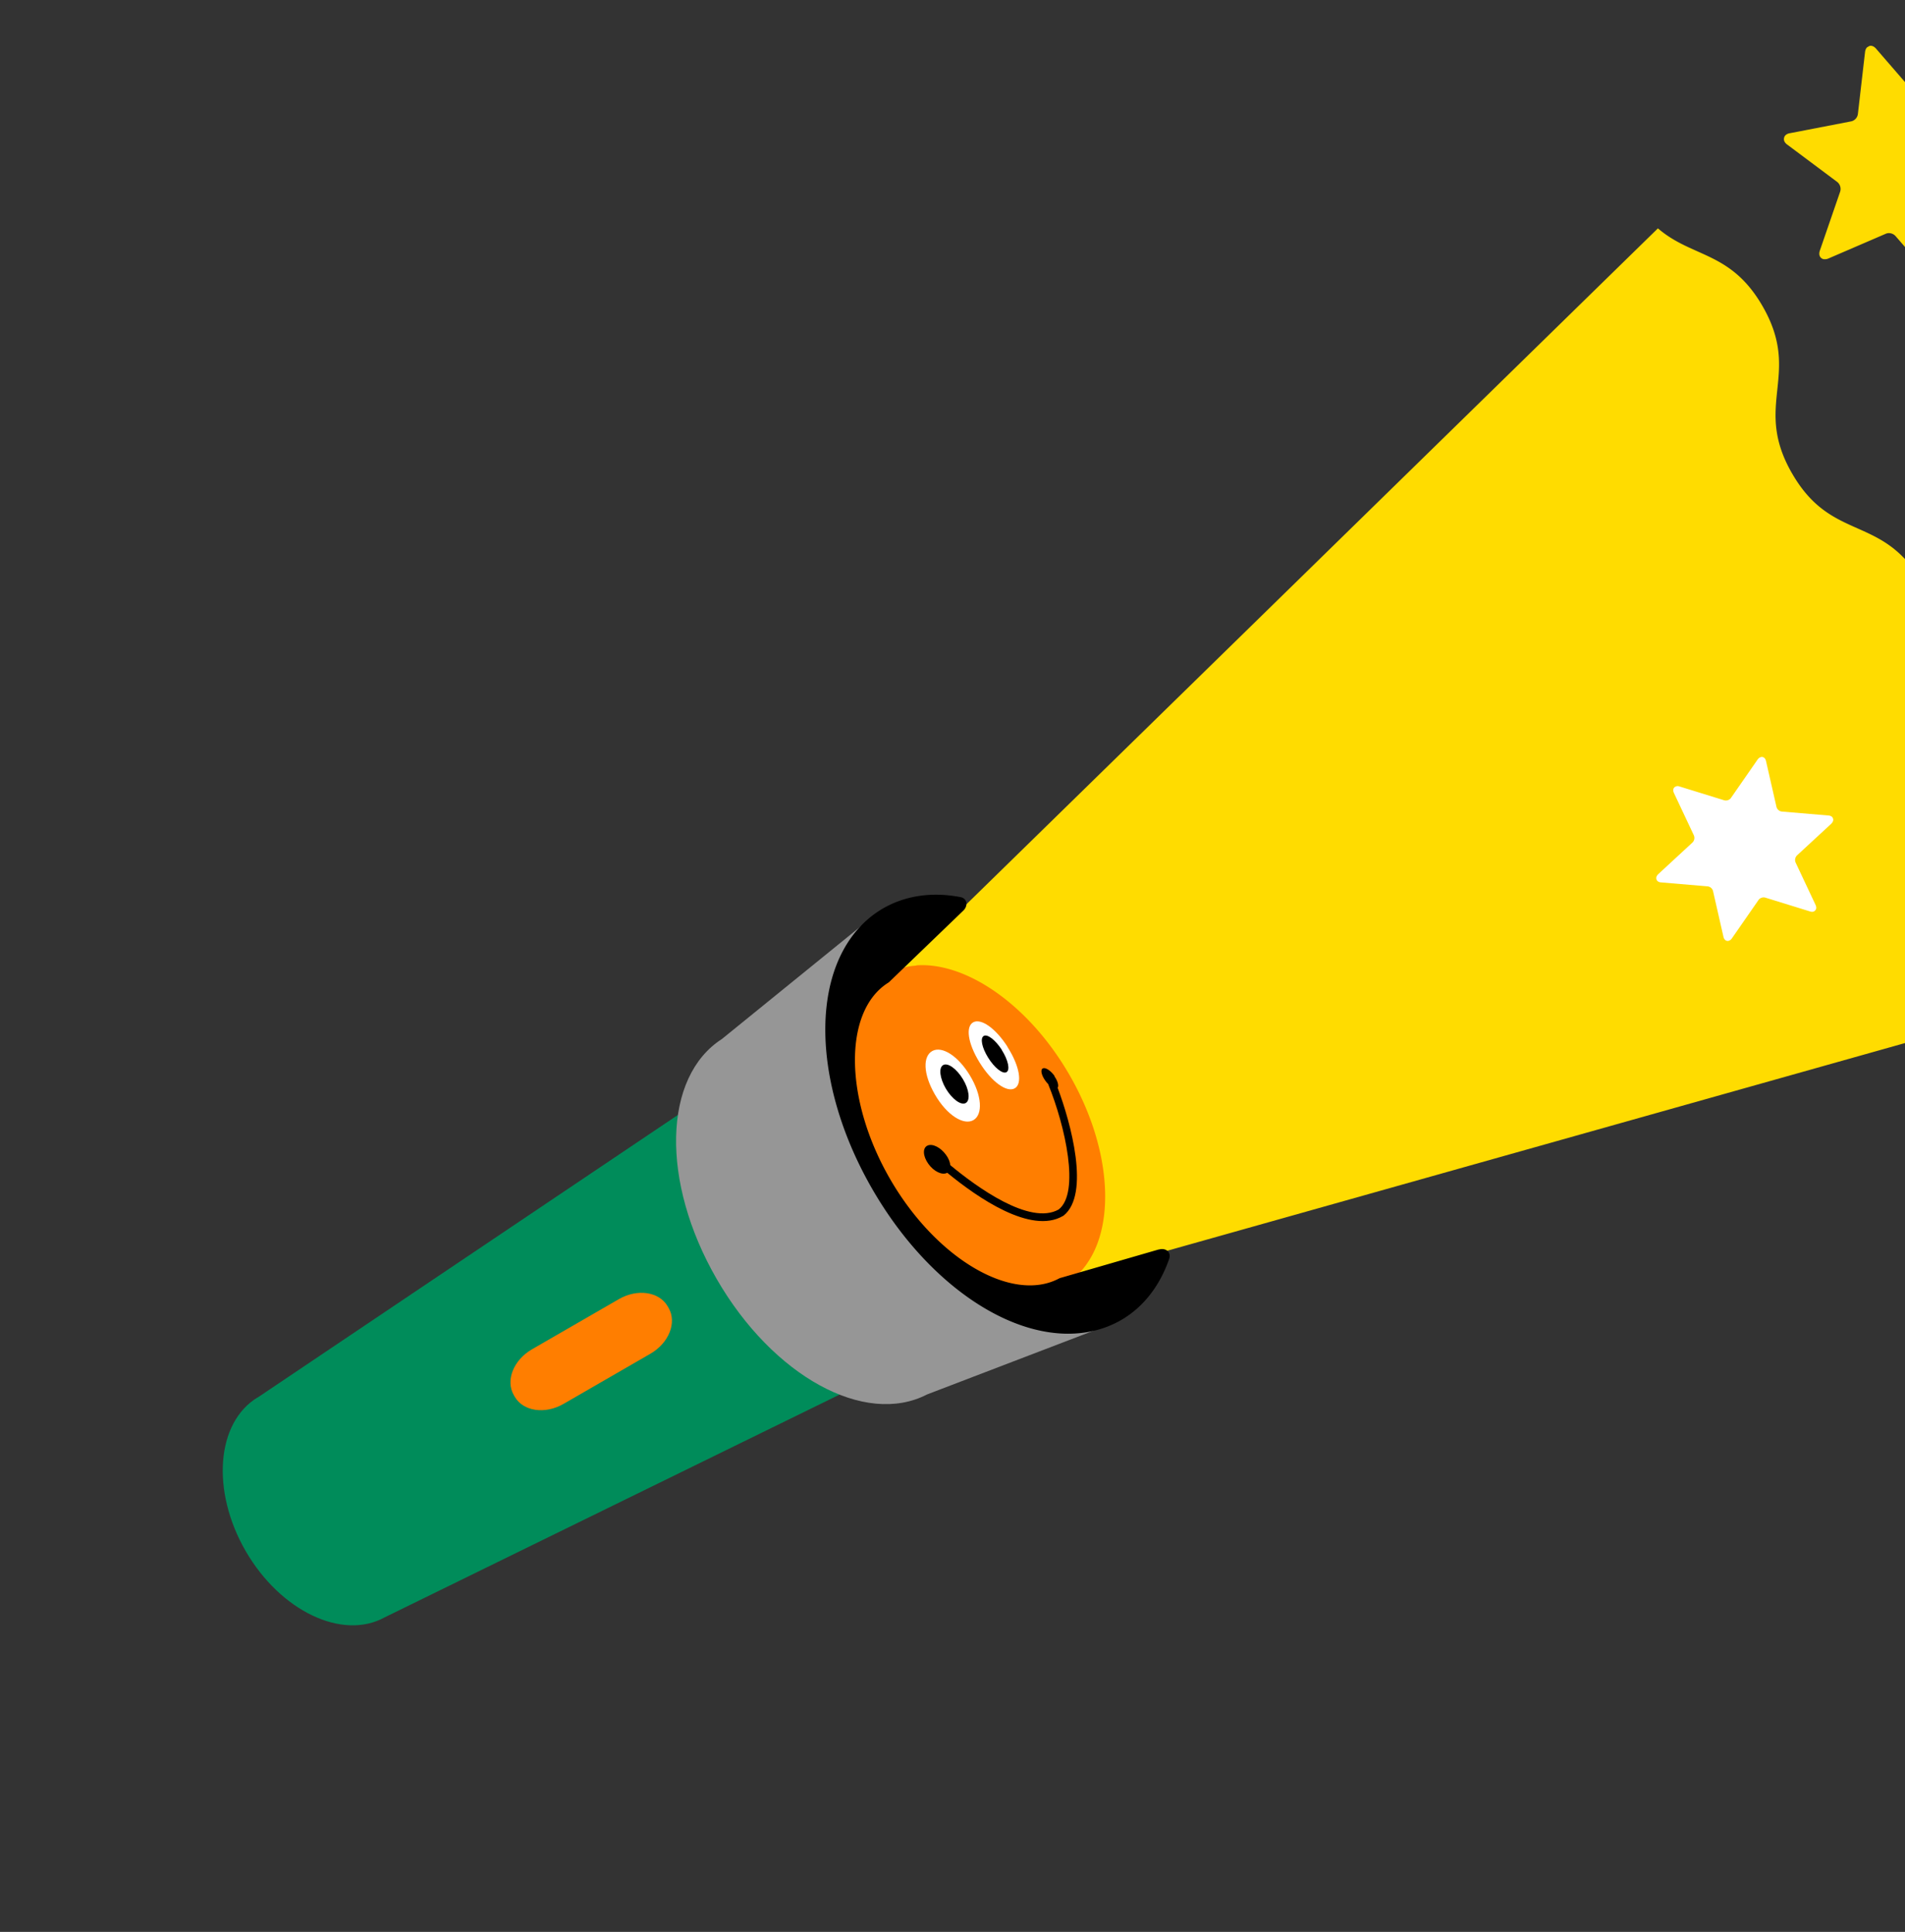 <svg width="215" height="218" fill="none" xmlns="http://www.w3.org/2000/svg"><rect width="100%" height="100%" fill="#333333" stroke="none"/><g clip-path="url(#clip0_161_3425)"><path d="M219.164 32.282c-.13.008-.375-.037-.628-.329l-4.598-5.308a1.018 1.018 0 00-.785-.34.892.892 0 00-.355.087l-6.449 2.78a.976.976 0 01-.374.08.585.585 0 01-.525-.237c-.142-.188-.158-.448-.058-.742l2.286-6.634a1.013 1.013 0 00-.342-1.118l-5.63-4.207c-.171-.12-.442-.386-.353-.757.076-.365.441-.491.642-.523l6.897-1.333a.977.977 0 00.792-.845l.807-6.978c.073-.633.5-.71.618-.71.13-.009.374.036.628.328l4.597 5.308a.98.98 0 00.786.34.887.887 0 00.354-.087l6.45-2.779a1.23 1.23 0 01.354-.087c.228-.013.43.073.537.23.143.188.158.449.058.743l-2.298 6.641c-.14.4.006.857.342 1.118l5.63 4.206c.171.121.442.386.353.758-.089.372-.441.49-.642.523l-6.891 1.313a.977.977 0 00-.793.845l-.807 6.978c-.085.64-.5.71-.625.698l.022.038zM202.258 53.43c-4.507-7.807 1.167-11.083-3.34-18.89-3.586-6.212-7.913-5.418-11.804-8.772L107.783 103.3l-6.146 4.646-2.831 2.714.29-.168a7.783 7.783 0 013.424-1.015c5.645-.408 12.719 4.432 17.299 12.365 4.581 7.933 5.23 16.499 2.059 21.164-.69 1.022-1.555 1.859-2.591 2.457l-.291.168 3.766-1.095 5.915-2.537 107.993-30.398c-.959-5.047 1.899-8.385-1.688-14.597-4.507-7.806-10.181-4.53-14.688-12.337-4.507-7.807 1.167-11.083-3.34-18.89-4.507-7.806-10.181-4.53-14.688-12.336l-.008-.013z" fill="#FFDC00"/><path d="M29.073 157.686c-4.68 2.837-5.252 10.573-1.351 17.329 3.9 6.757 10.898 10.122 15.683 7.495l57.299-28.054-18.678-32.353-52.946 35.596-.007-.013z" fill="#008C5A"/><path d="M75.46 147.59c.956 1.657.03 3.963-2.055 5.167l-9.806 5.662c-2.085 1.204-4.553.84-5.503-.805l-.11-.19c-.956-1.657-.03-3.963 2.055-5.167l9.806-5.662c2.085-1.203 4.553-.84 5.503.805l.11.19z" fill="#FF7E00"/><path d="M123.142 148.317c-7.139 1.557-16.683-4.876-22.695-15.289-6.012-10.413-6.804-21.883-1.894-27.299.393-.429.405-.992.026-1.297-.378-.305-1.01-.26-1.464.12l-15.638 12.69c-6.654 4.263-6.932 16.098-.592 27.08 6.341 10.982 16.729 16.659 23.748 13.028l18.809-7.199c.063-.036.134-.06.21-.104.429-.248.69-.702.631-1.124-.074-.48-.568-.751-1.136-.626l-.005.02z" fill="#969696"/><path d="M103.418 108.96c-1.231.086-2.388.417-3.424 1.015a43.4 43.4 0 00-.29.168c-5.592 3.565-5.748 13.946-.262 23.448 5.485 9.502 14.561 14.57 20.437 11.498l.291-.168a7.786 7.786 0 002.591-2.458c3.176-4.684 2.521-13.231-2.059-21.164-4.58-7.933-11.674-12.778-17.299-12.365l.015.026z" fill="#FF7E00"/><path d="M130.774 140.992l-11.028 3.195a.903.903 0 00-.262.101c-5.312 2.763-13.85-2.277-19.037-11.261-5.186-8.983-5.282-18.897-.233-22.116a.916.916 0 00.218-.177l8.274-7.965c.285-.266.414-.627.356-.931-.065-.317-.314-.544-.651-.603-4.5-.877-8.636.364-11.45 3.457-5.599 6.15-4.982 18.278 1.49 29.488s16.66 17.795 24.792 16.035a11.343 11.343 0 003.273-1.248c2.502-1.445 4.384-3.847 5.446-6.94.11-.334.038-.663-.196-.865-.242-.215-.612-.272-.984-.158l-.008-.012z" fill="#000"/><path d="M109.451 121.335c1.387 2.286 1.497 4.433.41 5.06-1.086.627-2.988-.535-4.346-2.889-1.359-2.353-1.362-4.342-.278-4.917 1.07-.568 2.863.523 4.214 2.746z" fill="#fff"/><path d="M108.672 121.767c.712 1.175.857 2.39.327 2.696-.531.307-1.55-.437-2.257-1.632-.687-1.189-.823-2.359-.285-2.653.526-.286 1.51.427 2.215 1.589z" fill="#000"/><path d="M113.704 118.137c1.401 2.194 1.697 4.166.825 4.669-.885.511-2.605-.689-3.983-2.93-1.349-2.19-1.574-4.068-.693-4.526.869-.451 2.499.65 3.871 2.793l-.02-.006z" fill="#fff"/><path d="M113.064 118.489c.716 1.122.96 2.247.531 2.495-.43.248-1.364-.495-2.074-1.637-.703-1.13-.926-2.216-.489-2.451.417-.241 1.337.476 2.052 1.599l-.02-.006zm5.944 2.912c-.436-.609-1.021-.98-1.313-.844-.293.135-.17.756.273 1.377.1.145.213.282.324.387 1.95 4.778 3.606 12.257 1.197 14.154l-.026.015c-3.251 1.81-9.237-2.545-12.211-5.012-.034-.351-.197-.78-.489-1.168-.6-.835-1.524-1.297-2.084-1.041-.572.263-.53 1.183.092 2.056.622.872 1.571 1.32 2.122 1.019l.012-.008c3.462 2.844 9.446 6.963 13.035 4.891l.101-.058c3.018-2.418.811-10.473-.677-14.421.157-.226.013-.767-.367-1.307l.011-.04z" fill="#000"/><path d="M204.802 102.807c-.076.044-.24.138-.534.038l-5.004-1.547a.732.732 0 00-.623.089.594.594 0 00-.191.195l-2.989 4.307a.665.665 0 01-.204.202c-.151.087-.287.115-.421.057-.154-.062-.282-.225-.328-.451l-1.166-5.113a.714.714 0 00-.649-.57l-5.226-.442c-.157-.01-.429-.072-.518-.342-.088-.27.096-.477.2-.588l3.846-3.553c.242-.223.3-.56.164-.854l-2.236-4.748c-.203-.44.033-.643.122-.694.076-.044.24-.139.514-.044l5.004 1.547c.207.067.44.033.623-.089a.604.604 0 00.191-.195l2.989-4.307a.879.879 0 01.191-.194c.151-.088.3-.123.434-.065.167.055.274.212.328.451l1.166 5.113c.065.317.334.55.649.57l5.226.442c.157.01.429.072.517.342.089.27-.095.477-.199.588l-3.846 3.553a.728.728 0 00-.164.854l2.236 4.748c.203.44-.033.643-.122.694l.02.006z" fill="#fff"/></g><defs><clipPath id="clip0_161_3425"><path fill="#fff" transform="rotate(-30 236.985 63.5)" d="M0 0h254v105H0z"/></clipPath></defs></svg>